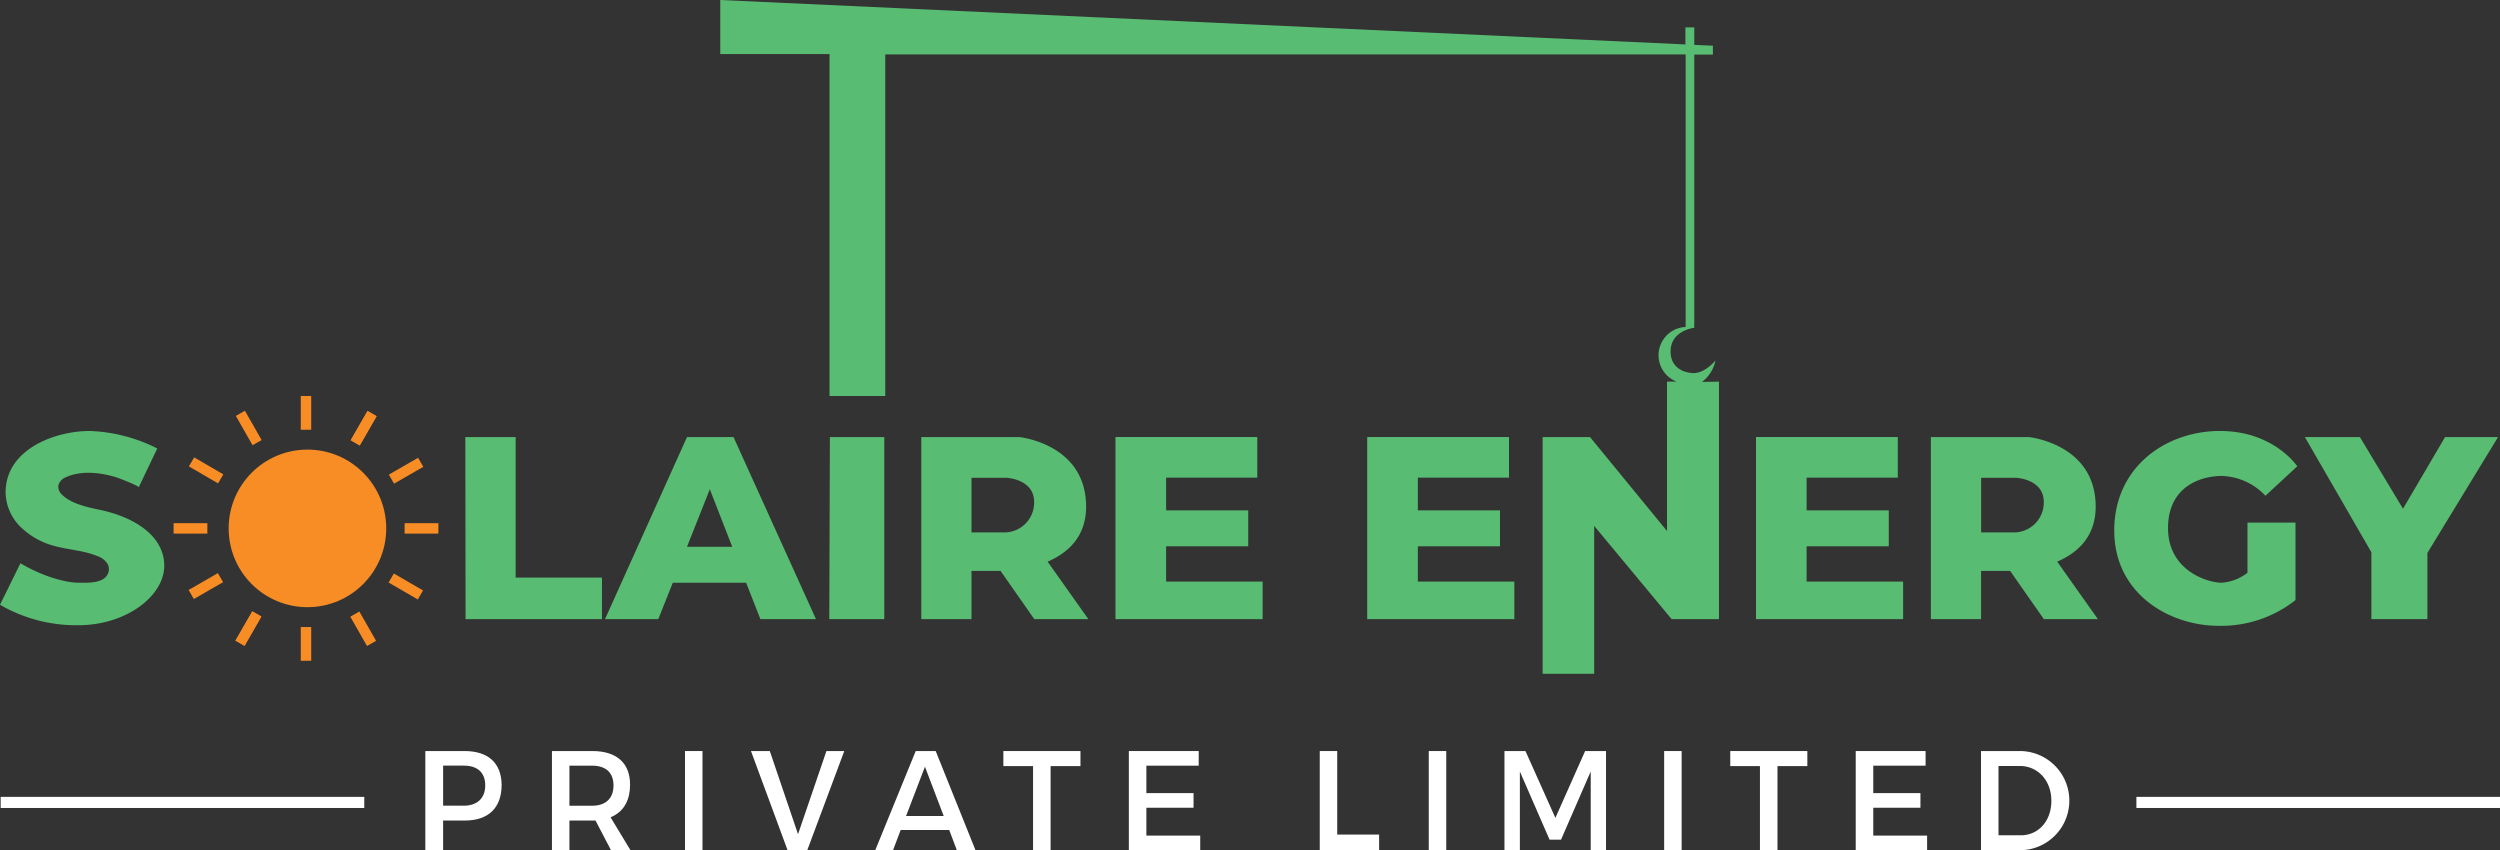 <svg xmlns="http://www.w3.org/2000/svg" viewBox="0 0 411.86 140.07"><rect x="0" y="0" width="411.86" height="140.07" fill="#333333" stroke="none"/><defs><style>.cls-1{fill:#f78d24;}.cls-2{fill:#58bc72;}.cls-3{fill:#fff;}</style></defs><g id="Layer_2" data-name="Layer 2"><g id="Layer_1-2" data-name="Layer 1"><circle class="cls-1" cx="50.65" cy="87.05" r="12.98"></circle><rect class="cls-1" x="49.55" y="65.24" width="1.72" height="5.56"></rect><rect class="cls-1" x="49.55" y="103.3" width="1.72" height="5.56"></rect><rect class="cls-1" x="68.58" y="84.27" width="1.72" height="5.56" transform="translate(156.49 17.61) rotate(90)"></rect><rect class="cls-1" x="30.52" y="84.27" width="1.72" height="5.56" transform="translate(118.43 55.67) rotate(90)"></rect><rect class="cls-1" x="66.04" y="74.77" width="1.72" height="5.56" transform="translate(100.71 -19.13) rotate(60.06)"></rect><rect class="cls-1" x="33.06" y="93.77" width="1.72" height="5.56" transform="translate(100.65 18.97) rotate(60.06)"></rect><rect class="cls-1" x="59.04" y="67.77" width="1.72" height="5.56" transform="translate(43.15 -20.47) rotate(29.9)"></rect><rect class="cls-1" x="40.06" y="100.77" width="1.72" height="5.56" transform="translate(57.07 -6.61) rotate(29.9)"></rect><rect class="cls-1" x="59.04" y="67.77" width="1.72" height="5.56" transform="translate(43.15 -20.47) rotate(29.9)"></rect><rect class="cls-1" x="40.06" y="100.77" width="1.72" height="5.56" transform="translate(57.07 -6.61) rotate(29.9)"></rect><rect class="cls-1" x="40.12" y="67.73" width="1.72" height="5.56" transform="translate(-29.54 29.54) rotate(-29.68)"></rect><rect class="cls-1" x="58.97" y="100.81" width="1.72" height="5.56" transform="translate(-43.44 43.21) rotate(-29.68)"></rect><rect class="cls-1" x="33.09" y="74.71" width="1.72" height="5.56" transform="translate(-50.1 67.9) rotate(-59.83)"></rect><rect class="cls-1" x="66" y="93.83" width="1.72" height="5.56" transform="translate(-50.27 105.87) rotate(-59.83)"></rect><path class="cls-2" d="M25.91,73.88A26.74,26.74,0,0,0,14.79,71C9.06,71,.92,74,.92,81.14a8.18,8.18,0,0,0,2.74,5.92A12.47,12.47,0,0,0,9.18,90c2.27.59,4.62.7,6.81,1.59a3.21,3.21,0,0,1,1.72,1.29,1.82,1.82,0,0,1,.11,1.53C17.16,96.15,14.52,96,13,96c-2.37,0-6.19-1.15-9.63-3.21L0,99.63A24.94,24.94,0,0,0,12.92,103c7.87,0,14.14-4.82,14.14-9.79s-5-8-10.4-9.17c-2.11-.45-4.94-1-6.5-2.6A1.76,1.76,0,0,1,9.61,80a2,2,0,0,1,1.19-1.36c2.51-1.17,5.81-.81,8.37,0,.23.06,3.79,1.42,3.68,1.64Z"></path><polygon class="cls-2" points="76.66 72 84.95 72 84.95 95.16 99.17 95.16 99.17 102 76.7 102 76.66 72"></polygon><path class="cls-2" d="M120.84,72h-7.66L99.67,102h8.78l2.39-6h12.08l2.35,6h9.16Zm-7.66,18.08,3.76-9.48,3.69,9.48Z"></path><polygon class="cls-2" points="136.72 72 145.68 72 145.68 102 136.62 102 136.72 72"></polygon><path class="cls-2" d="M172.59,92.53c3.22-1.39,6.34-4,6.34-9.06,0-10.4-11.06-11.47-11.06-11.47H151.78v30h8.27V94.06h4.79l5.55,7.94h8.91Zm-6.92-4.82h-5.62v-9h5.7s4.62.15,4.62,4A4.92,4.92,0,0,1,165.67,87.71Z"></path><path class="cls-2" d="M338.91,92.53c3.22-1.39,6.34-4,6.34-9.06,0-10.4-11.06-11.47-11.06-11.47H318.1v30h8.27V94.06h4.79l5.55,7.94h8.91ZM332,87.71h-5.62v-9h5.7s4.62.15,4.62,4A4.92,4.92,0,0,1,332,87.71Z"></path><polygon class="cls-2" points="208.01 95.81 208.01 102 183.77 102 183.77 72 207.13 72 207.13 78.69 192.11 78.69 192.11 84.08 205.64 84.08 205.64 90 192.11 90 192.11 95.81 208.01 95.81"></polygon><polygon class="cls-2" points="249.48 95.81 249.48 102 225.24 102 225.24 72 248.6 72 248.6 78.69 233.58 78.69 233.58 84.08 247.11 84.08 247.11 90 233.58 90 233.58 95.81 249.48 95.81"></polygon><polygon class="cls-2" points="313.53 95.81 313.53 102 289.29 102 289.29 72 312.65 72 312.65 78.69 297.63 78.69 297.63 84.08 311.16 84.08 311.16 90 297.63 90 297.63 95.81 313.53 95.81"></polygon><path class="cls-2" d="M283.19,62.87V102h-7.8L262.63,86.64V111h-8.49V72h7.8l12.69,15.48V62.87h1.58a4.66,4.66,0,0,1,1.49-9l0-44.91H145.84V65.24h-9.18V8.91h-18V0l159,7.32V4.51h1.46V7.39l3.07.14V9h-3.07V54s-3.9.43-3.9,3.89,3.51,3.56,3.51,3.56,1.8.36,3.88-2.07a5.9,5.9,0,0,1-2.21,3.54Z"></path><polygon class="cls-2" points="379.71 72 388.78 72 395.88 83.81 402.81 72 411.54 72 399.9 91.09 399.9 102 390.67 102 390.67 90.98 379.71 72"></polygon><path class="cls-2" d="M378.46,76.82S374.62,71,365.73,71s-17.42,5.91-17.42,16.4,9.17,15.7,17.19,15.7a19.77,19.77,0,0,0,12.67-4.24V86.1h-7.91v8.26A7.85,7.85,0,0,1,366,96c-2.24,0-8.83-1.94-8.83-9s5.68-8.59,8.83-8.59a10.31,10.31,0,0,1,7.22,3.26Z"></path><path class="cls-3" d="M76.52,123.73H70.07v16.34H73v-4.89h3.57c3.91,0,6.07-2.1,6.07-5.9C82.59,125.7,80.43,123.73,76.52,123.73Zm-.18,9H73v-6.6h3.39c2.29,0,3.55,1.16,3.55,3.26S78.63,132.74,76.34,132.74Z"></path><path class="cls-3" d="M101,134.45c1.83-.91,2.8-2.7,2.8-5.17,0-3.58-2.21-5.55-6.22-5.55H90.93v16.34h2.88v-4.89h4.3l2.55,4.89h3.21l-3.28-5.42Zm-3.42-1.71H93.81v-6.6h3.74c2.27,0,3.52,1.16,3.52,3.26S99.82,132.74,97.55,132.74Z"></path><rect class="cls-3" x="112.85" y="123.73" width="2.88" height="16.34"></rect><polygon class="cls-3" points="126.82 123.73 123.72 123.73 129.75 140.07 132.99 140.07 139.09 123.73 136.15 123.73 131.47 137.43 126.82 123.73"></polygon><path class="cls-3" d="M150.86,123.73l-6.67,16.34h2.93l1.26-3.33h8l1.26,3.33h3.07l-6.56-16.34Zm-1.59,10.7,3.11-8.12,3.09,8.12Z"></path><polygon class="cls-3" points="170.19 140.07 173.08 140.07 173.08 126.21 178 126.21 178 123.73 165.3 123.73 165.3 126.21 170.19 126.21 170.19 140.07"></polygon><polygon class="cls-3" points="188.86 133.07 196.63 133.07 196.63 130.66 188.86 130.66 188.86 126.14 197.48 126.14 197.48 123.73 185.97 123.73 185.97 140.07 197.73 140.07 197.73 137.66 188.86 137.66 188.86 133.07"></polygon><polygon class="cls-3" points="220.3 123.73 217.42 123.73 217.42 140.07 227.2 140.07 227.2 137.49 220.3 137.49 220.3 123.73"></polygon><rect class="cls-3" x="235.38" y="123.73" width="2.88" height="16.34"></rect><polygon class="cls-3" points="251.31 123.73 247.85 123.73 247.85 140.07 250.39 140.07 250.39 127.1 255.28 138.33 257.17 138.33 262.06 127.1 262.06 140.07 264.58 140.07 264.58 123.73 261.14 123.73 256.24 134.74 251.31 123.73"></polygon><rect class="cls-3" x="274.16" y="123.73" width="2.88" height="16.34"></rect><polygon class="cls-3" points="289.94 140.07 292.83 140.07 292.83 126.21 297.75 126.21 297.75 123.73 285.05 123.73 285.05 126.21 289.94 126.21 289.94 140.07"></polygon><polygon class="cls-3" points="308.61 133.07 316.38 133.07 316.38 130.66 308.61 130.66 308.61 126.14 317.23 126.14 317.23 123.73 305.72 123.73 305.72 140.07 317.48 140.07 317.48 137.66 308.61 137.66 308.61 133.07"></polygon><path class="cls-3" d="M332.81,123.73h-6.45v16.34h6.31a8.17,8.17,0,0,0,.14-16.34Zm.09,13.88h-3.66V126.19h3.5c3,0,5.21,2.41,5.21,5.74S335.83,137.61,332.9,137.61Z"></path><rect class="cls-3" x="0.11" y="131.28" width="59.9" height="1.83"></rect><rect class="cls-3" x="351.96" y="131.28" width="59.9" height="1.83"></rect></g></g></svg>